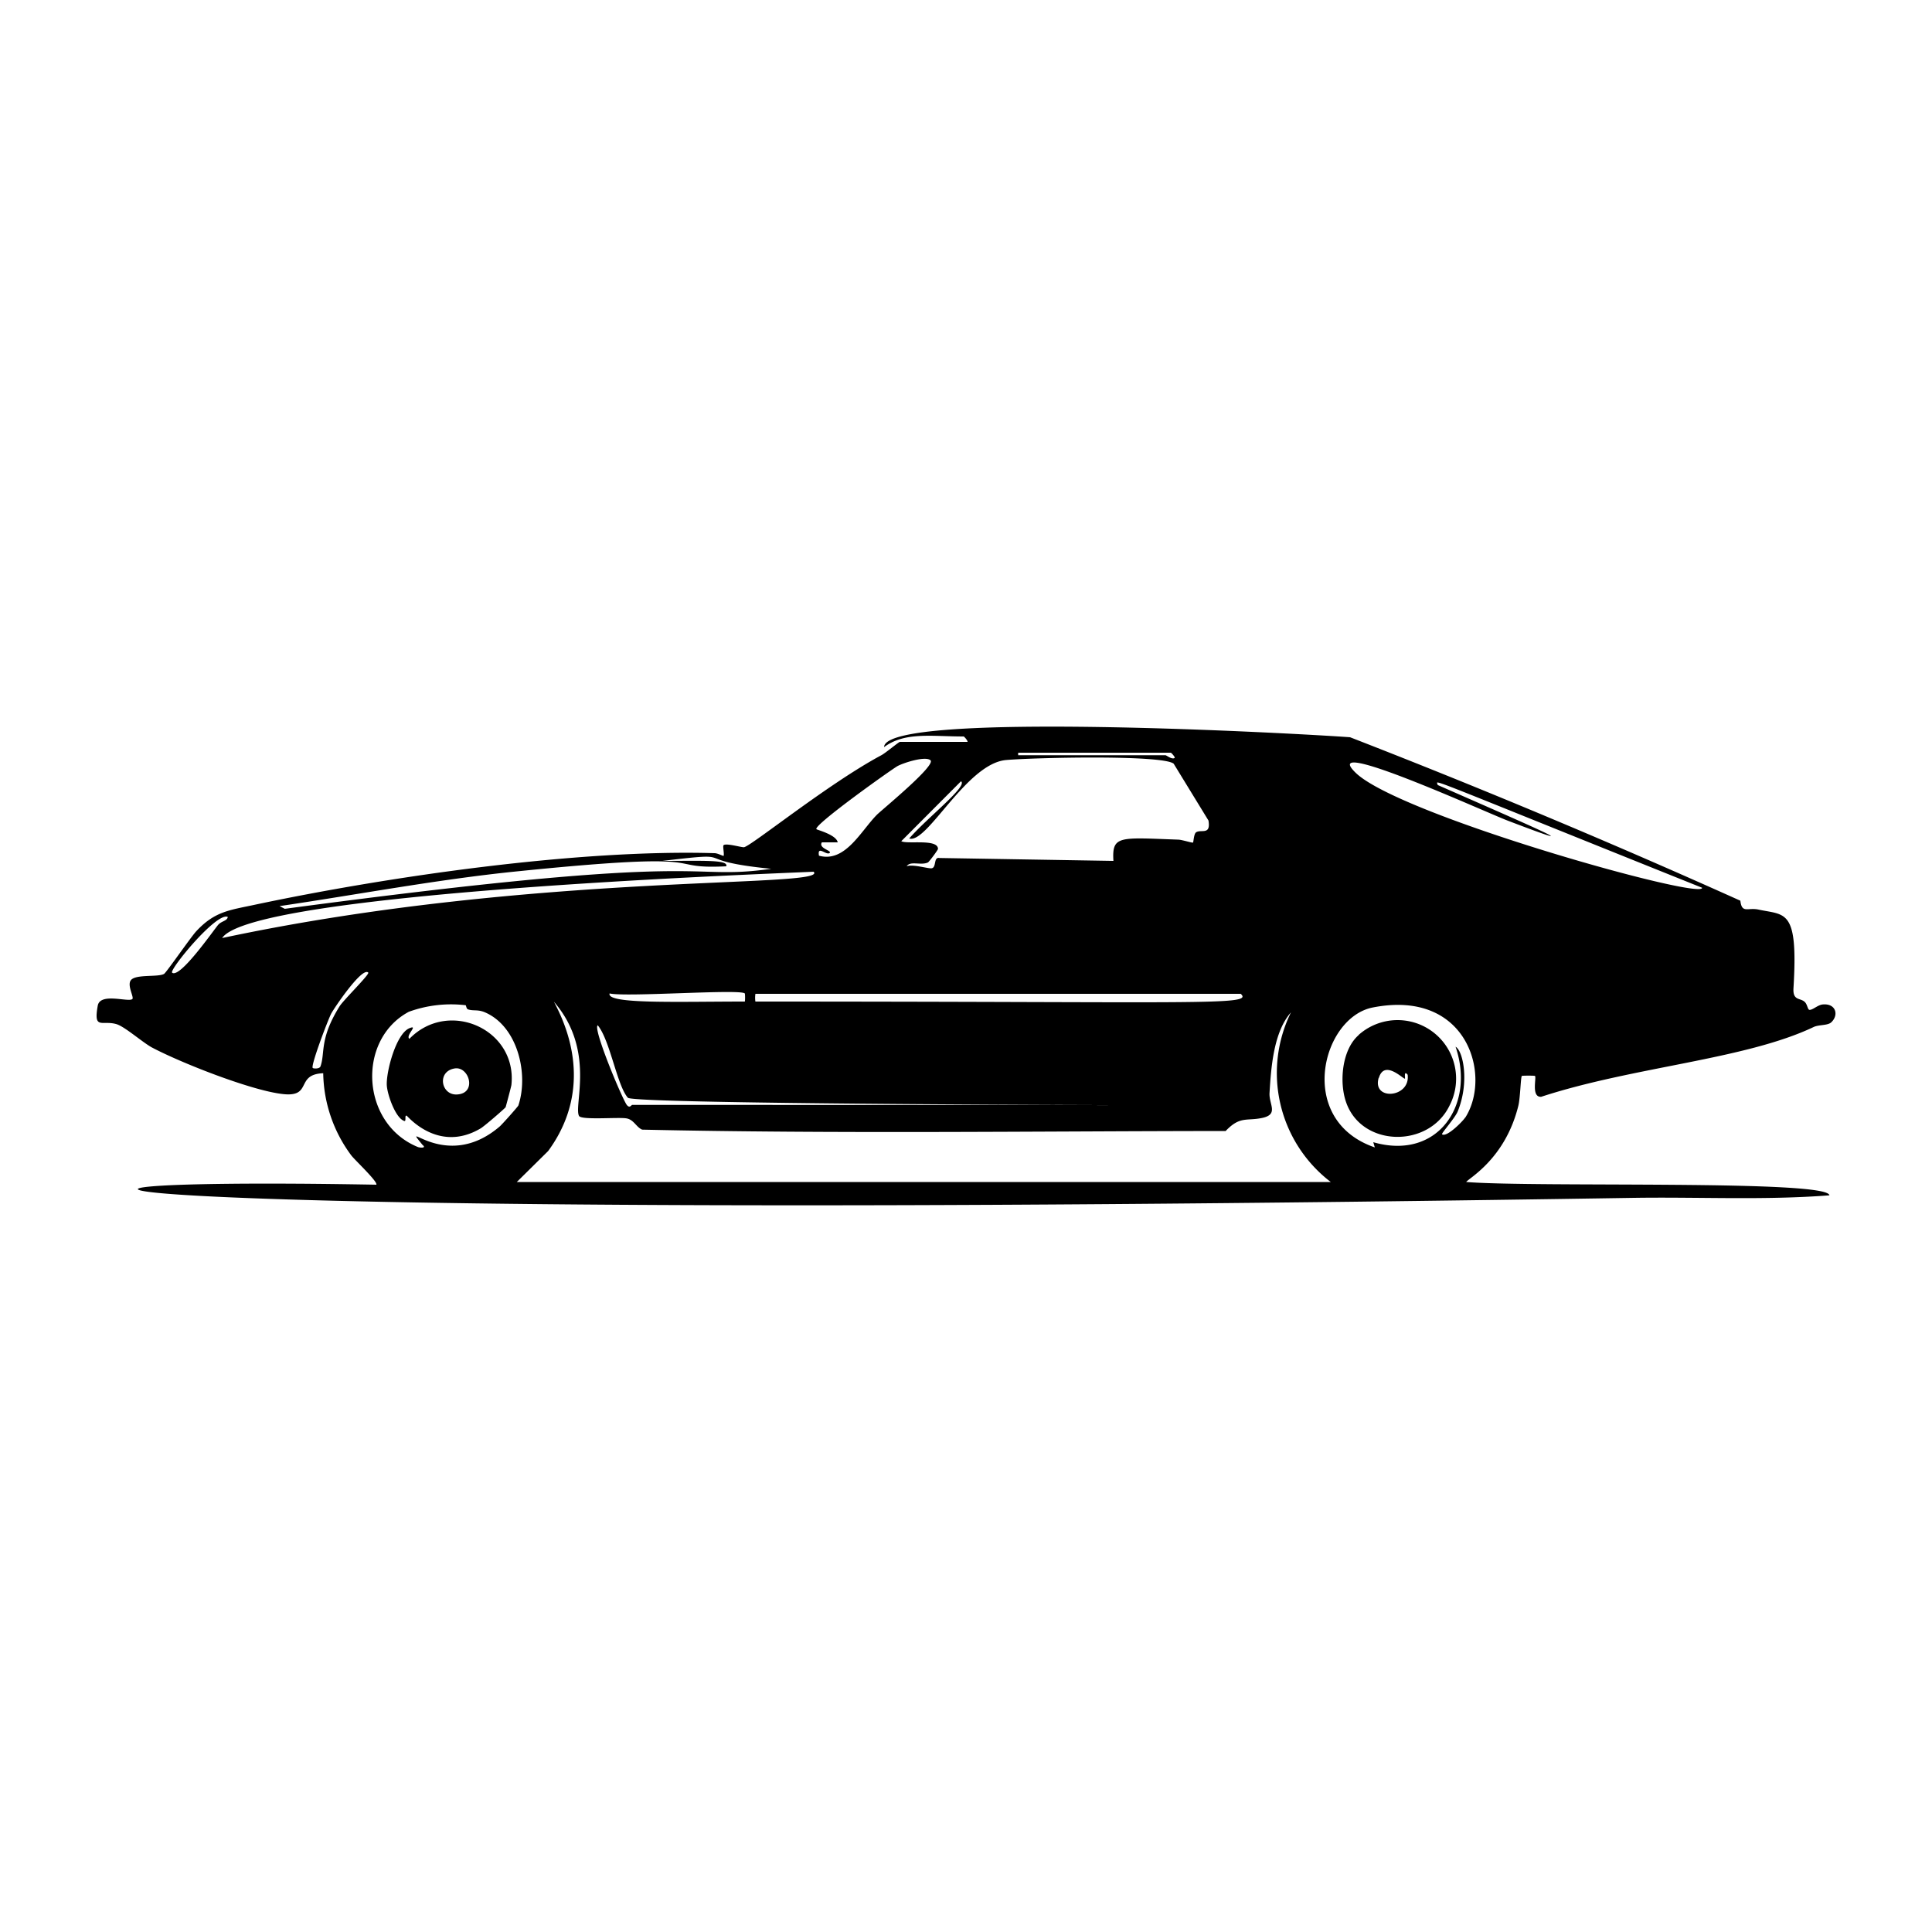 <svg xmlns="http://www.w3.org/2000/svg" viewBox="0 0 1000 1000"><path d="M797.7 567.7c47.7-15.6 105.4-19.2 141-36.1 2.6-1.3 7.4-.7 9.2-2.5 4-3.8 2.3-9.8-4.4-9.2-2.6.2-5.2 2.9-6.9 2.8-1 0-1.1-3.1-2.7-4.3-2.3-1.9-6-.5-5.6-6.9 2.5-41.2-4.1-37.7-18.1-40.7-5.6-1.2-8.6 2.2-9.4-4.6a4205 4205 0 0 0-202-84.6c-24-1.8-240.9-14-241.2 5.1 10.8-8 24.5-5.5 41.2-5.5.2 0 2.1 2 2 2.8h-35c-.6 0-7.5 5.8-9.6 6.9-27.3 14.6-66.6 46.4-71 47.6-1 .3-9.4-2.3-10.7-1-.5.5.5 4.8 0 5.5-.1.2-3-1.4-4.7-1.4-70.3-2.1-167.8 11.9-237 26.5-13.8 3-21.5 3.4-31.3 14-3 3.3-15.4 21.3-16.6 22-3.2 1.8-14.8 0-17.2 3.3-2 2.7 1.8 8.8.8 9.7-2 1.8-16.6-3.5-17.9 3.4-2.3 12.8 2.2 7.4 9.7 9.6 4.3 1.3 13.2 9.2 18.2 12 15.1 8 50 21.7 66.5 24 17.5 2.6 7.2-10 22.3-10.6a73 73 0 0 0 14.5 42.5c1.8 2.4 13.8 13.6 13 15.2-246.1-4.5-170 19.8 651.1 6.8 33.7-.5 67.4 1.3 101-1.3-.7-8.2-151-4-188-6.9 1.3-2 20.2-11.9 27-39.5 1-4.1 1.2-14.8 1.8-15.4.2-.2 6.6-.2 6.8 0 .9.8-2.1 11.1 3.2 10.8M391 518.5a14 14 0 0 1 0-4.1h251.2c6.8 6.2-18.6 4-251.2 4m-66 49.8c4.6 5 589 3.7 2.2 3.7-.4 0-1.2 1.9-2.7.1-2-2.2-17.9-39.9-15.1-41.3 6.4 7.8 10 31.3 15.6 37.5m-9.5-54c8.5 2 67.6-2.4 70 0 .2.2.2 4.2 0 4.2-34.8 0-71.3 1.4-70-4.1M527 389.6h79c.4.1 2.4 2.4 2 2.7-1.4 1-4.2-1.4-4.8-1.4H527zM470.6 434c9.2 3 29.5-38.6 50-40.6 14.8-1.3 81.3-2.8 86.9 1.9l18 29.4c1.3 7.8-3.8 4.4-6.4 6.1-1.2.8-1.3 5-1.6 5.3s-5.5-1.4-7.5-1.5c-30.7-1.1-34.5-2.3-33.7 11l-90-1.5c-3.2-.7-1.5 4.8-4 5.3-1.5.4-10-2.3-13-1 1.8-3 7.4-.3 11-2 .7-.4 5.2-6.5 5.2-7 0-5.4-16-2.3-19-4l30.9-31c3.8 2.4-17.3 18.7-26.8 29.6m-6-37.5c3.2-1.7 14.3-5.3 17-3 3 2.5-23.4 24.2-27.5 28-8.4 8.3-16.5 25.2-30.2 21.4-1-5.6 3.8 0 5.5-1.4 1.5-1.2-6-2.4-4-5.5h8.2c-.7-3.9-10.5-6.4-11-6.8-2-1.9 39.5-31.4 42-32.7m-197.8 54.6c108.8-11.1 73.8-1 109.1-2.7 1.3-3.5-11.8-2.8-33-2.8 42.3-5 11.3-.4 56.3 4.1-47.2 6.5-22.6-10-251.8 20.7l-2.7-1.4c40.7-6 81.1-13.7 122.1-17.9M89.1 503.4c-1.6-1.4 23-31.5 28.8-28.8-.3 2.1-3.2 2.1-4.9 4-2.3 2.6-20 28.3-24 24.8m26-17.9c15.6-23.5 278.4-33 306.1-34.3 9 8.7-144.3-.1-306 34.3m60.7 35.3c-10.6 17-7.4 24-9.9 31.1-.5 1.5-3.7 1.2-4 .9-1.3-.9 7.8-24.8 9.5-28.1 1.4-2.7 16-24.4 19.2-21.3.9.8-12.6 14-14.8 17.4m82.8 62.3c-28.2 24.1-52-5.3-39.9 9.5 2.3 1.8-1.4 1.5-2.4 1.1-29.5-12-31.8-55.5-4.7-70a64 64 0 0 1 29.4-3.4c.3 0 .3 2 1.4 2.2 2.9.9 5-.2 9.1 1.7 16.5 7.5 22.2 31.8 16.8 48-.3.7-8.5 9.9-9.7 10.9m8.9 28.7 16.2-16c17.7-24.1 16.8-51.6 3-77.3 21.7 25 10.1 53.7 13 59.1 1.2 2.3 20.8.5 24.7 1.3 3.7.7 5 4.6 8 5.8 100.4 2.2 201.4.8 302 .7 7.5-7.9 10.8-5 19.1-6.8 8.4-1.9 3.3-7 3.6-12.8.8-13.3 2.1-31.6 11.1-41.8a71 71 0 0 0 20.6 87.8zm490.9-33.4c-1.1 1.8-9.6 10.5-12 8.7-.5-.4 6.7-8.4 8.1-11.8 6.2-15.2 2.8-31.4-1.1-33.5 10.3 30.1-9.3 59-42.6 49.4l.8 2.7c-40.9-14-27.5-67.1-1.2-72.4 49.4-9.8 61.8 35.5 48 57M701.7 400c-20.1-19.5 67.2 20.4 78.8 24.8 48.2 18.4 9.6 1.7-36.4-18.5.3-2.4-15-7.7 136.9 53.2.8 6.7-156.5-37.4-179.3-59.5M211.9 537.7c-2.2-1.7 5-7.5 0-5.5-6.9 2.9-12 22.3-11.7 29.4.2 4.7 4.4 17 9 18.6 1.3.5 0-3.2 1.3-2.7.5.2 16.3 19.5 38.2 6.6 1.8-1 12.2-10 13-11 .2-.6 2.8-10.3 3-11.5 3.1-28.9-32.6-44.7-52.8-23.9m24.6 28.8c-8.3.4-10.5-12.1-1-13.5 7.4-1 11.5 13 1 13.5m466.8-30.8c-8.7 7.5-10.2 24.3-6.6 34.7 8 23.4 42.7 24 53.5 2a30.3 30.3 0 0 0-47-36.7m10.5 22.2c2.9-9.7 12.8.9 13.5.4.2-.2-.7-4.6 1.4-2 1.5 12-18.5 13.6-15 1.6"/></svg>